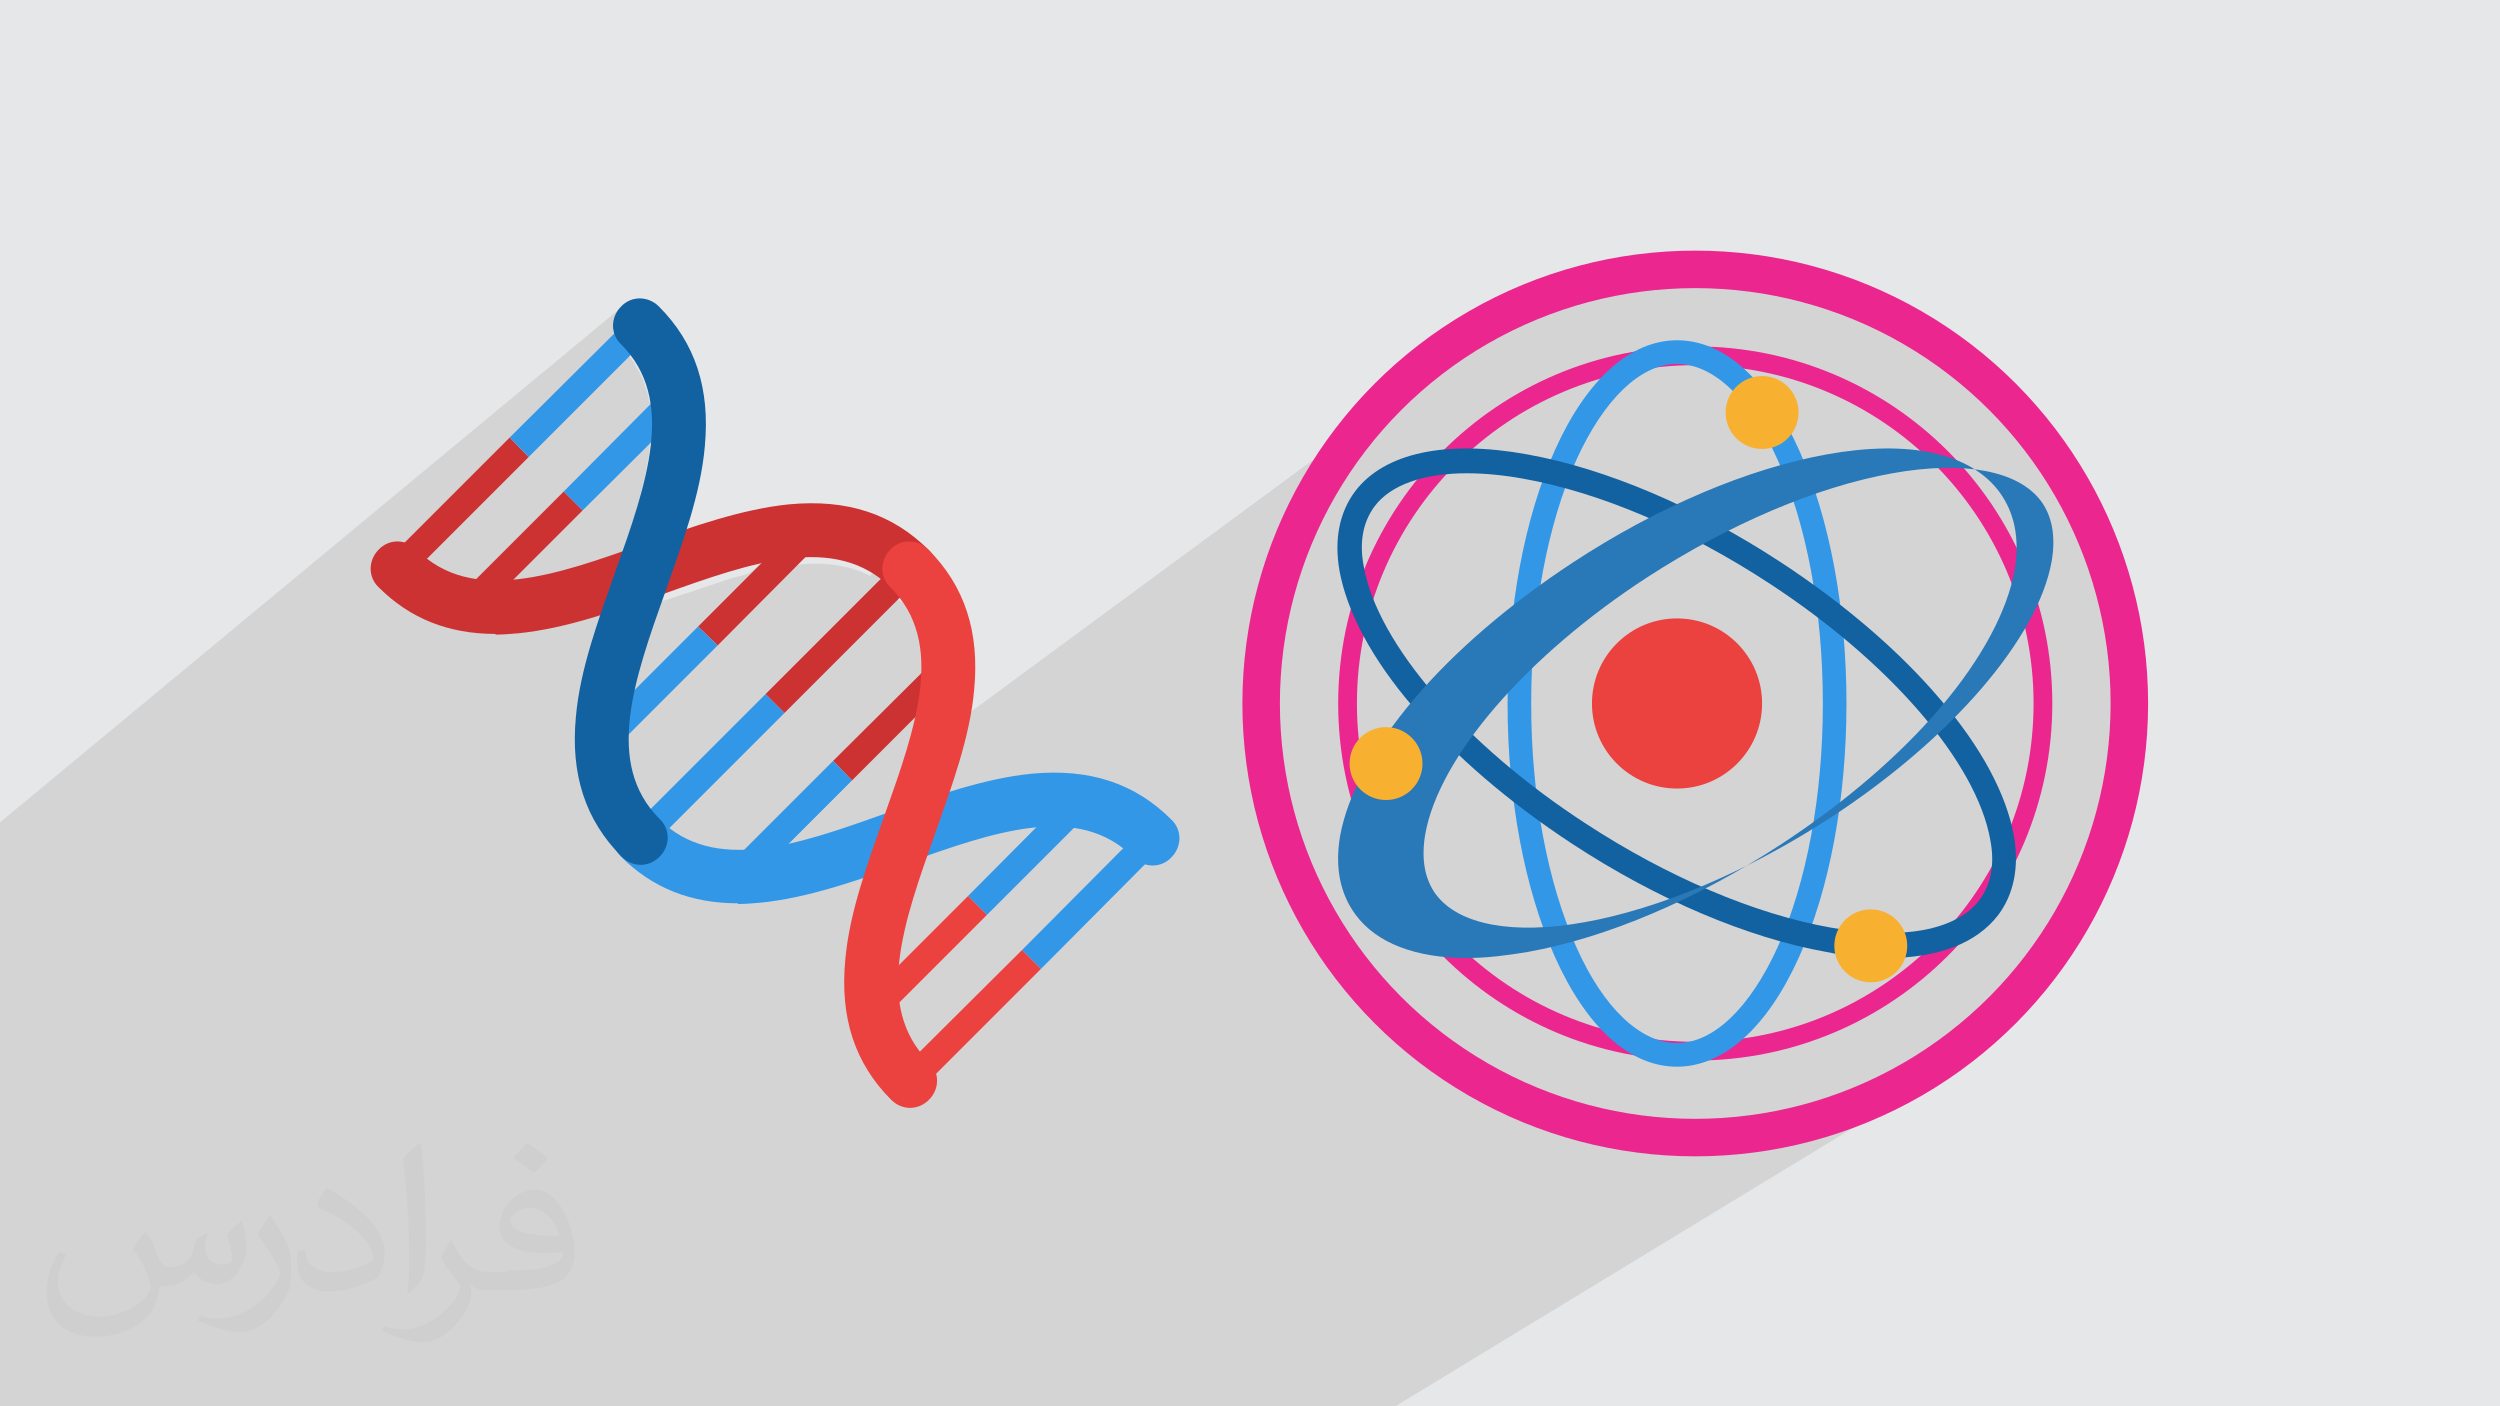 <?xml version="1.0" encoding="UTF-8"?>
<!DOCTYPE svg PUBLIC "-//W3C//DTD SVG 1.1//EN" "http://www.w3.org/Graphics/SVG/1.1/DTD/svg11.dtd">
<!-- Creator: CorelDRAW 2017 -->
<svg xmlns="http://www.w3.org/2000/svg" xml:space="preserve" width="3.703in" height="2.083in" version="1.1" style="shape-rendering:geometricPrecision; text-rendering:geometricPrecision; image-rendering:optimizeQuality; fill-rule:evenodd; clip-rule:evenodd"
viewBox="0 0 3703 2083"
 xmlns:xlink="http://www.w3.org/1999/xlink"
 enable-background="new 0 0 511.998 511.998">
 <defs>
  <style type="text/css">
   <![CDATA[
    .str0 {stroke:#EC268F;stroke-width:55.555}
    .str1 {stroke:#EC268F;stroke-width:27.776}
    .fil3 {fill:none}
    .fil7 {fill:#1261A0}
    .fil8 {fill:#2978B8}
    .fil5 {fill:#3397E8}
    .fil4 {fill:#CD3232}
    .fil0 {fill:#E6E7E8}
    .fil6 {fill:#EB423F}
    .fil9 {fill:#F7B030}
    .fil2 {fill:#373435;fill-opacity:0.031}
    .fil1 {fill:#373435;fill-opacity:0.102}
   ]]>
  </style>
 </defs>
 <g id="Layer_x0020_1">
  <polygon class="fil0" points="0,0 3703,0 3703,2083 0,2083 "/>
  <path class="fil1" d="M621 2083l-4 0 -6 0 -4 0 -18 0 -3 0 -18 0 -24 0 0 0 -5 0 -1 0 -22 0 -24 0 -17 0 -44 0 -1 0 -2 0 -60 0 0 0 -39 0 -4 0 -4 0 -10 0 -15 0 -2 0 -14 0 -30 0 0 0 -5 0 -20 0 -33 0 -5 0 -51 0 -26 0 -5 0 -28 0 -21 0 -42 0 -9 0 -5 0 0 -3 0 -37 0 0 0 -36 0 -8 0 -9 0 -14 0 -16 0 -28 0 0 0 -21 0 -2 0 0 0 -21 0 0 0 -15 0 0 0 -28 0 -22 0 0 0 -15 0 -34 0 -12 0 -33 0 0 0 -5 0 -27 0 -49 0 -79 0 -22 0 -23 0 0 0 -45 0 -29 0 -18 0 -28 0 0 0 -28 0 -28 0 -19 0 -11 0 -18 0 -24 0 0 0 -5 0 0 0 -1 0 -28 0 -24 0 0 923 -765 -3 3 -3 3 -2 3 -2 3 -2 4 -1 4 -1 4 -1 4 0 4 0 4 0 3 25 -21 -24 24 0 1 1 4 2 4 2 3 2 3 3 3 7 8 7 8 6 8 5 9 5 9 4 9 3 9 3 9 2 10 1 5 31 -26 -31 31 0 0 1 10 1 10 0 10 0 10 -1 11 -1 11 -1 11 -2 11 -2 11 -2 11 -3 11 -3 12 -3 12 -3 12 -4 12 -4 12 -4 12 -4 12 -4 12 -4 12 -4 12 -4 12 -2 7 -2 7 -2 7 -2 7 -2 7 -2 7 -2 7 -2 7 -2 7 -1 2 6 -2 7 -2 7 -2 7 -2 7 -2 7 -2 7 -2 7 -2 7 -2 7 -2 7 -2 7 -2 7 -2 7 -2 12 -4 12 -4 12 -4 12 -4 12 -4 12 -4 12 -4 12 -4 12 -3 11 -3 93 -72 -66 66 8 -2 11 -2 11 -2 11 -1 11 -1 11 -1 10 0 10 0 10 1 10 1 10 2 10 2 9 3 9 3 9 4 3 2 41 -31 -3 3 -3 3 -2 3 -2 3 -2 4 -1 4 -1 4 -1 4 0 4 0 4 0 2 26 -19 -25 25 0 1 1 4 2 4 2 3 2 3 3 3 0 0 3 3 3 2 3 2 4 2 4 1 4 1 4 1 4 0 4 0 4 -1 4 -1 4 -1 4 -2 3 -2 3 -2 -32 24 4 6 5 9 4 9 3 9 3 9 2 10 2 10 1 10 1 10 0 10 0 0 28 -21 -29 29 0 3 -1 11 -1 11 -1 11 -2 11 -2 11 -2 11 -3 11 -3 12 -3 12 -1 2 781 -575 25 -18 26 -17 27 -15 28 -14 28 -13 29 -12 30 -10 31 -9 31 -7 32 -6 32 -4 33 -2 33 -1 33 1 33 2 32 4 32 6 31 7 31 9 30 10 29 12 28 13 28 14 27 15 26 17 25 18 24 19 23 20 22 21 21 22 20 23 19 24 18 25 17 26 15 27 14 28 13 28 12 29 10 30 9 31 7 31 6 32 4 32 2 33 1 33 -1 33 -2 33 -4 32 -6 32 -7 31 -9 31 -10 30 -12 29 -13 28 -14 28 -15 27 -17 26 -18 25 -19 24 -20 23 -21 22 -22 21 -23 20 -24 19 -25 18 -26 17 -809 492 -226 0 -6 0 -15 0 -13 0 -34 0 -11 0 -14 0 -63 0 -13 0 -23 0 -8 0 -19 0 -32 0 -199 0 0 0 -10 0 -69 0 -14 0 -114 0 -15 0 -5 0 -11 0 -11 0 -99 0 -68 0 -120 0 -21 0 -27 0 -19 0 -16 0 -25 0 -12 0 -22 0 -19 0 -1 0 -2 0 -1 0 -26 0 -12 0zm582 -1124l0 0 117 -89 -117 89z"/>
  <path class="fil2" d="M217 1826c7,11 12,21 16,32 3,7 5,19 21,19 5,0 11,-1 17,-5 7,-3 12,-9 14,-16l6 -21 15 -8 1 1c-2,8 -3,16 -3,21 0,18 15,24 27,24 7,0 13,-3 13,-10 0,-8 -4,-22 -8,-35 7,-7 14,-14 22,-20l1 1c4,15 6,30 6,40 0,10 -4,20 -8,28 -7,14 -20,25 -36,25 -12,0 -25,-6 -34,-17l-1 0c-9,11 -22,20 -43,20l-7 0c-1,14 -4,24 -9,33 -13,25 -50,42 -85,42 -49,0 -73,-28 -73,-66 0,-23 8,-45 19,-60l10 4c-7,14 -12,27 -12,40 0,35 28,52 62,52 31,0 68,-19 75,-42 -3,-25 -12,-36 -26,-59 4,-8 10,-15 17,-23l1 0 0 0 0 0 0 0 0 0 0 0zm564 -133c10,6 20,14 30,23 -5,8 -12,15 -21,21 -10,-8 -20,-15 -30,-22 7,-8 14,-15 21,-22l0 0 0 0 0 0zm5 96c-17,0 -30,11 -30,19 0,17 33,23 73,23 -5,-20 -22,-42 -43,-42l0 0zm-37 93c22,0 41,-1 55,-4 16,-4 30,-12 30,-18 0,-1 0,-3 -1,-5 -9,1 -19,1 -28,1 -29,0 -52,-7 -61,-23 -2,-4 -4,-10 -4,-15 0,-16 7,-32 19,-42 10,-9 21,-14 33,-14 20,0 37,17 48,43 6,14 11,31 11,51 0,14 -4,25 -12,34 -16,16 -45,21 -90,21l-21 0 0 0 -5 0c-11,0 -19,-2 -25,-7l-1 0c0,3 1,5 1,8 0,10 -3,23 -10,33 -20,30 -42,43 -60,43 -19,0 -42,-7 -63,-17l4 -7c7,3 16,5 29,5 34,0 78,-33 84,-64 -1,-3 -4,-6 -7,-10 -10,-12 -16,-22 -22,-32 5,-10 10,-18 14,-25l2 0c14,29 28,46 57,46l5 0 0 0 21 0 0 0 0 0 0 0 0 0 0 0zm-146 31c3,-14 3,-29 3,-43l0 -21c0,-39 -5,-96 -9,-133 7,-8 17,-17 25,-23l2 1c5,47 7,101 7,151 0,13 -1,26 -2,35 -1,12 -8,21 -22,35l-3 -1 0 0zm-151 -62c1,18 10,33 41,33 20,0 36,-5 55,-14 3,-1 5,-3 5,-5 0,-12 -9,-27 -24,-41 -14,-13 -34,-25 -51,-32 -6,-3 -8,-5 -8,-8 0,-5 7,-16 13,-24l2 0c20,11 43,27 60,44 15,16 25,33 25,51 0,13 -4,26 -11,38 -23,11 -47,20 -70,20 -29,0 -49,-13 -49,-45 0,-3 0,-9 1,-16l10 0 0 0 0 0zm-52 -52l18 29c6,11 13,22 13,41l0 24c0,19 -12,39 -32,60 -15,14 -29,20 -42,20 -19,0 -40,-6 -65,-17l3 -7c8,2 17,4 28,4 36,0 72,-26 89,-58 2,-4 3,-7 3,-9 0,-4 -2,-8 -4,-11 -9,-17 -19,-33 -30,-47 6,-9 12,-18 18,-27l1 0 0 0 0 0 0 0 0 0 0 0z"/>
  <g id="_2410828117216">
   <circle class="fil3 str0" cx="2511" cy="1042" r="643"/>
   <g>
    <g>
     <polygon class="fil4" points="1222,796 1194,768 1034,928 1063,956 "/>
    </g>
    <g>
     <polygon class="fil5" points="1162,1056 1134,1028 935,1227 963,1255 "/>
    </g>
    <g>
     <polygon class="fil5" points="1063,956 1034,928 875,1087 903,1116 "/>
    </g>
    <g>
     <polygon class="fil4" points="863,756 835,728 675,888 703,916 "/>
    </g>
    <g>
     <polygon class="fil5" points="1023,597 994,568 835,728 863,756 "/>
    </g>
    <g>
     <polygon class="fil6" points="1462,1355 1434,1327 1274,1487 1302,1515 "/>
    </g>
    <g>
     <polygon class="fil5" points="1622,1195 1593,1167 1434,1327 1462,1355 "/>
    </g>
    <g>
     <polygon class="fil4" points="783,677 755,648 575,828 604,856 "/>
    </g>
    <g>
     <polygon class="fil5" points="963,497 935,469 755,648 783,677 "/>
    </g>
    <g>
     <polygon class="fil6" points="1542,1435 1514,1407 1334,1586 1362,1615 "/>
    </g>
    <g>
     <polygon class="fil5" points="1721,1255 1693,1227 1514,1407 1542,1435 "/>
    </g>
    <g>
     <polygon class="fil4" points="1422,996 1394,968 1234,1127 1262,1156 "/>
    </g>
    <g>
     <polygon class="fil5" points="1262,1156 1234,1127 1074,1287 1103,1315 "/>
    </g>
    <g>
     <polygon class="fil4" points="1362,856 1334,828 1134,1028 1162,1056 "/>
    </g>
    <g>
     <path class="fil5" d="M1093 1339c11,0 22,-1 34,-2 70,-7 143,-33 214,-58 131,-47 256,-91 338,-9 16,16 41,16 56,0 16,-16 16,-41 0,-56 -54,-54 -121,-76 -207,-68 -70,7 -143,33 -214,58 -131,47 -256,91 -338,9 -16,-16 -41,-16 -56,0 -16,16 -16,41 0,56 46,46 103,69 173,69l0 0z"/>
    </g>
    <g>
     <path class="fil4" d="M734 940c11,0 22,-1 34,-2 70,-7 143,-33 214,-58 131,-47 256,-91 338,-9 16,16 41,16 56,0 16,-16 16,-41 0,-56 -54,-54 -121,-76 -207,-68 -70,7 -143,33 -214,58 -131,47 -256,91 -338,9 -16,-16 -41,-16 -56,0 -16,16 -16,41 0,56 46,46 103,69 173,69l0 0z"/>
    </g>
    <g>
     <path class="fil7" d="M949 1281c10,0 20,-4 28,-12 16,-16 16,-41 0,-56 -82,-82 -38,-206 9,-338 25,-71 52,-144 58,-214 8,-85 -14,-153 -68,-207 -16,-16 -41,-16 -56,0 -16,16 -16,41 0,56 82,82 38,206 -9,338 -25,71 -52,144 -58,214 -8,85 14,153 68,207 8,8 18,12 28,12z"/>
    </g>
    <g>
     <path class="fil6" d="M1348 1641c10,0 20,-4 28,-12 16,-16 16,-41 0,-56 -82,-82 -38,-206 9,-338 25,-71 52,-144 58,-214 8,-85 -14,-153 -68,-207 -16,-16 -41,-16 -56,0 -16,16 -16,41 0,56 82,82 38,206 -9,338 -25,71 -52,144 -58,214 -8,85 14,153 68,207 8,8 18,12 28,12z"/>
    </g>
   </g>
   <circle class="fil3 str1" cx="2511" cy="1042" r="515"/>
   <g>
    <path class="fil5" d="M2484 1580c-70,0 -134,-58 -181,-163 -45,-101 -70,-234 -70,-375 0,-141 25,-275 70,-375 47,-105 112,-163 181,-163 70,0 134,58 181,163 45,101 70,234 70,375 0,141 -25,275 -70,375 -47,105 -112,163 -181,163zm0 -1041c-54,0 -108,52 -149,142 -43,96 -67,224 -67,361 0,137 24,265 67,361 40,90 95,142 149,142 54,0 108,-52 149,-142 43,-96 67,-224 67,-361 0,-137 -24,-265 -67,-361 -40,-90 -95,-142 -149,-142z"/>
    <path class="fil7" d="M2795 1419c-30,0 -61,-3 -90,-9 -117,-21 -251,-78 -376,-160 -93,-61 -175,-131 -236,-203 -61,-71 -98,-141 -109,-202 -8,-46 0,-86 23,-117 43,-57 134,-77 255,-55 117,21 251,78 376,160 93,61 175,131 236,203 61,71 98,141 109,202 8,46 0,86 -23,117 -32,42 -89,64 -165,64l0 0zm-622 -718c-64,0 -113,17 -137,49 -17,23 -23,53 -16,89 20,114 149,264 329,381 121,79 250,134 363,154 106,19 186,4 220,-41 17,-23 23,-53 16,-89 -20,-114 -149,-264 -329,-381 -121,-79 -250,-134 -363,-154 -27,-5 -56,-8 -84,-8l0 0z"/>
    <path class="fil8" d="M2173 1419c-76,0 -134,-22 -165,-64 -23,-31 -31,-70 -23,-117 11,-60 48,-130 109,-202 61,-72 143,-142 236,-203 125,-82 259,-139 376,-160 122,-22 212,-2 255,55 23,31 31,70 23,117 -11,60 -48,130 -109,202 -61,72 -143,142 -236,203 -125,82 -259,139 -376,160 -30,5 -60,9 -90,9l0 0zm257 -579l10 15c-180,117 -309,267 -329,381 -6,36 -1,66 16,89 34,45 114,60 220,41 112,-20 241,-75 363,-154 180,-117 309,-267 329,-381 6,-36 1,-66 -16,-89 -34,-45 -114,-60 -220,-41 -112,20 -241,75 -363,154l-10 -15z"/>
    <circle class="fil6" cx="2484" cy="1042" r="126"/>
    <g>
     <circle class="fil9" cx="2053" cy="1131" r="54"/>
     <circle class="fil9" cx="2771" cy="1401" r="54"/>
     <circle class="fil9" cx="2610" cy="611" r="54"/>
    </g>
   </g>
  </g>
 </g>
</svg>
